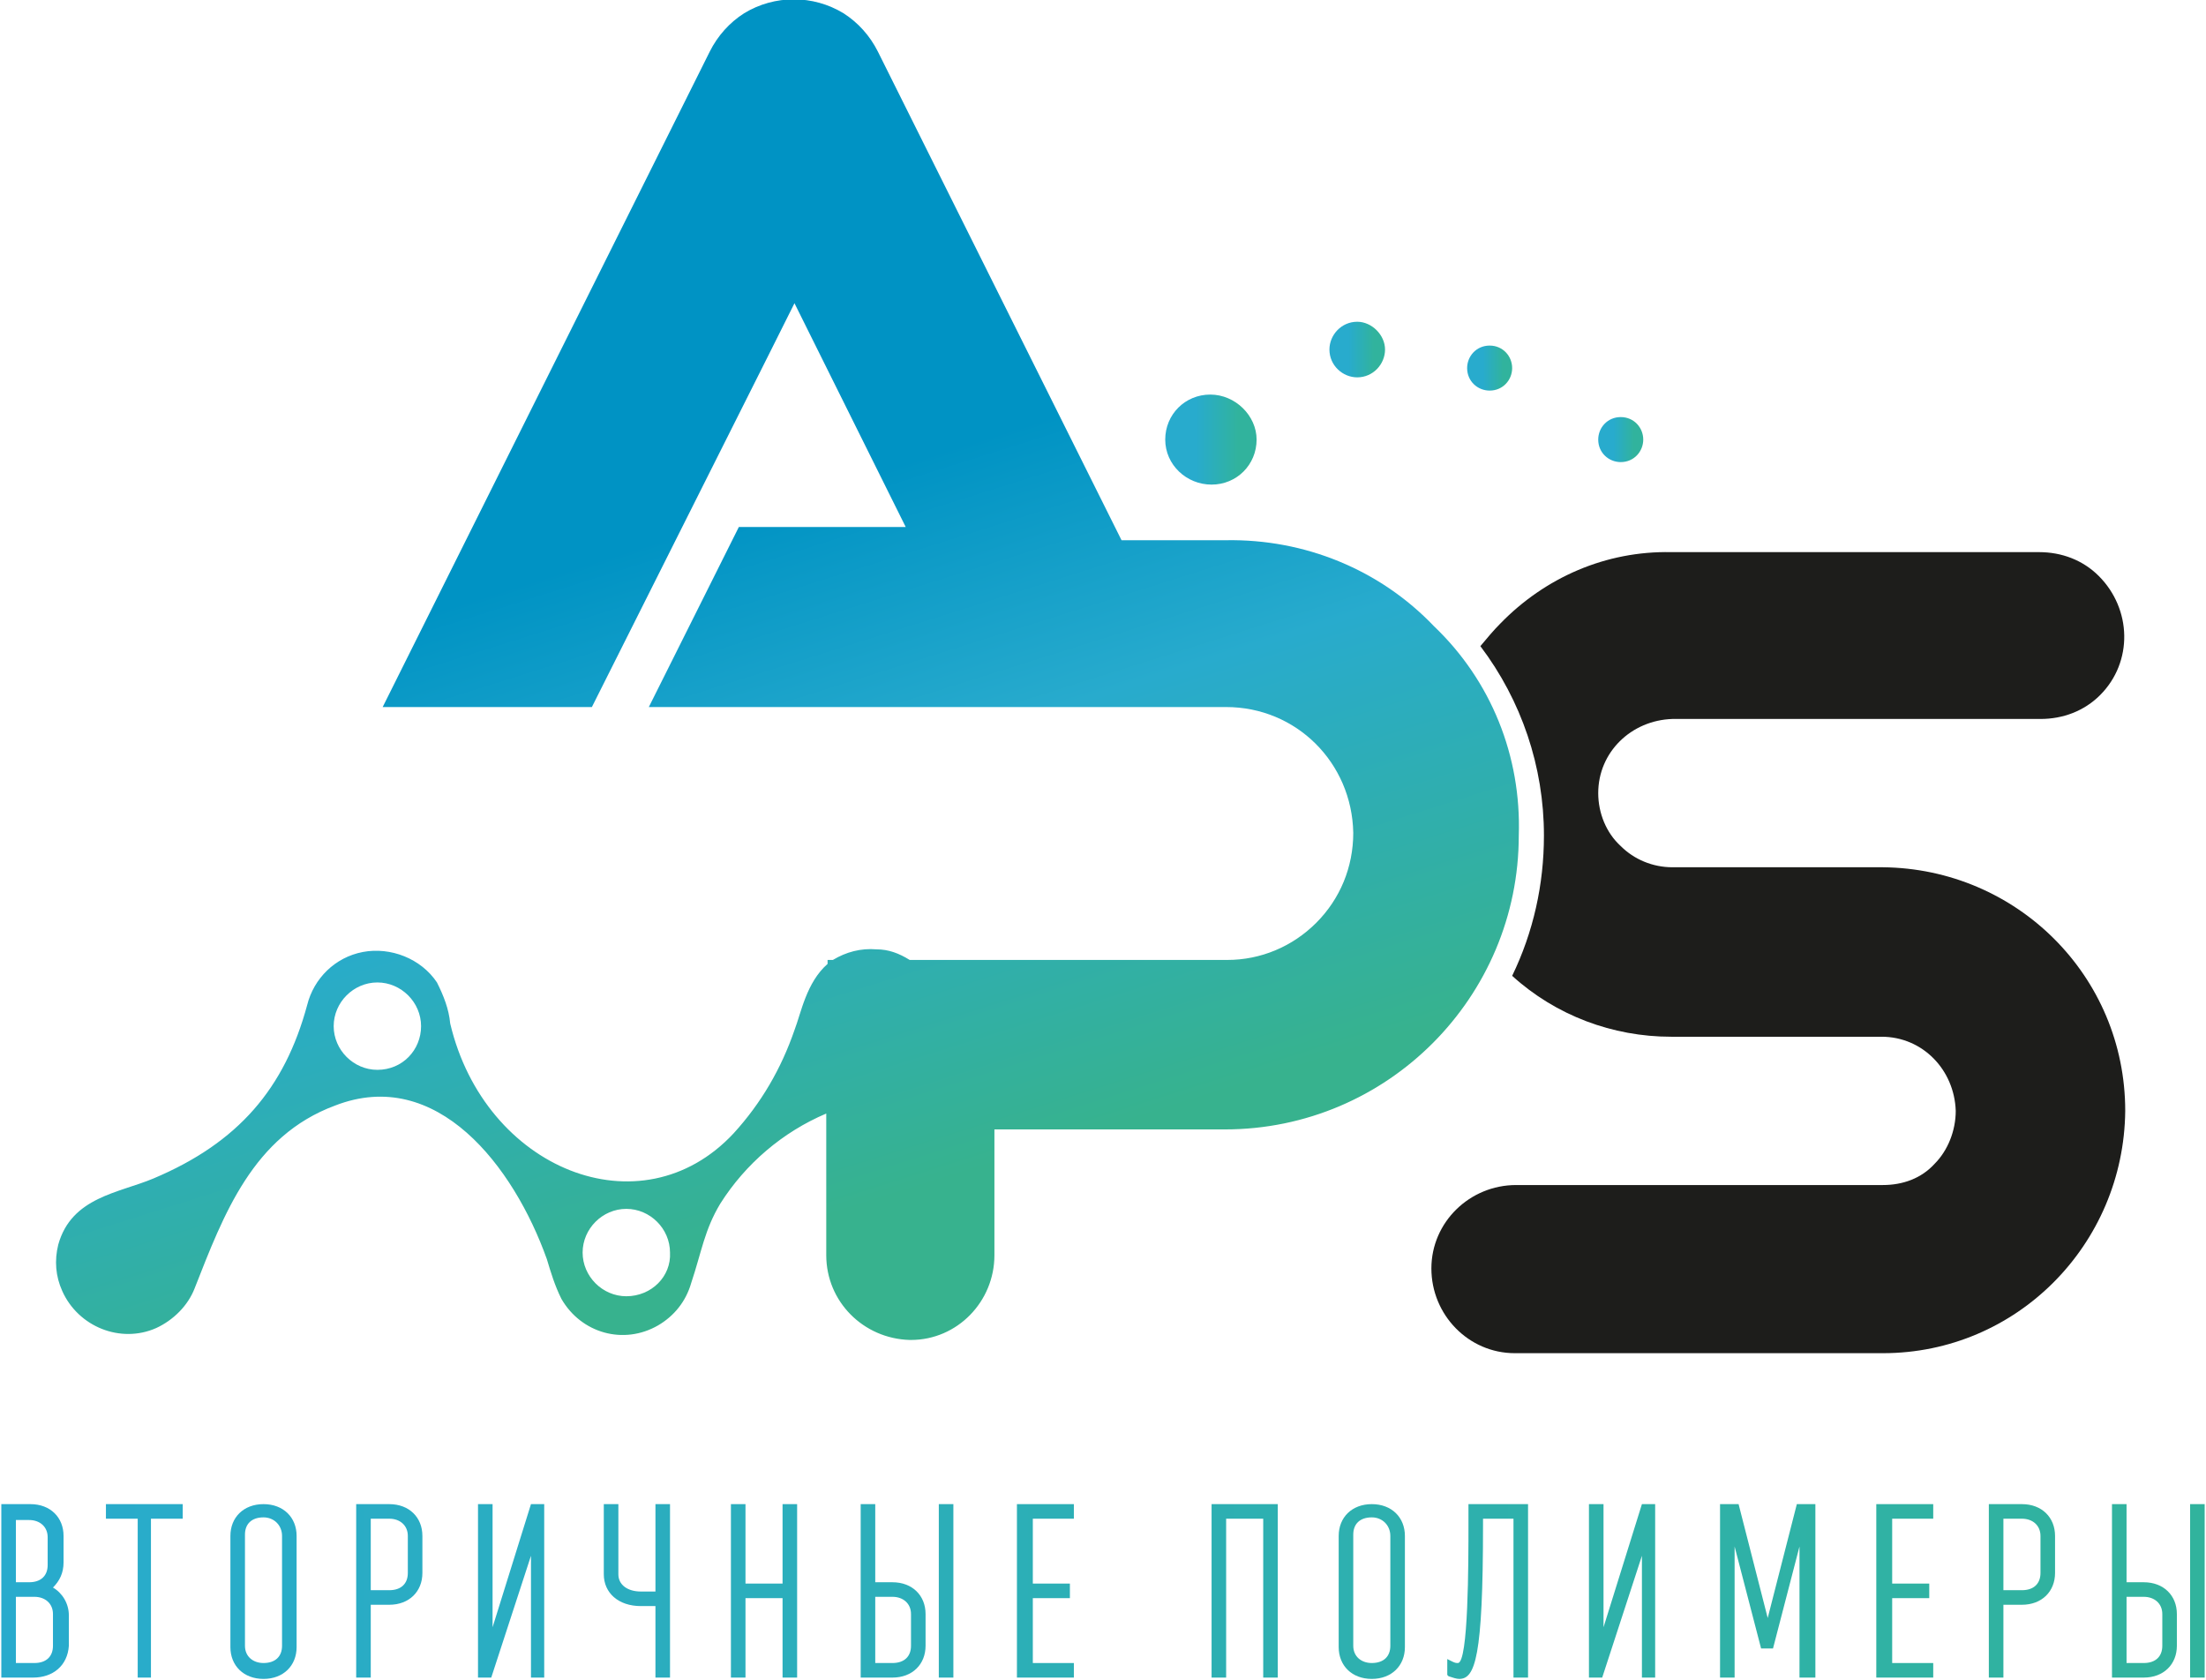 <?xml version="1.0" encoding="UTF-8"?> <svg xmlns="http://www.w3.org/2000/svg" xmlns:xlink="http://www.w3.org/1999/xlink" version="1.1" id="Слой_1" x="0px" y="0px" viewBox="0 0 166.6 126.9" style="enable-background:new 0 0 166.6 126.9;" xml:space="preserve"> <style type="text/css"> .st0{fill:#1D1D1B;} .st1{fill:url(#SVGID_1_);} .st2{fill:url(#SVGID_00000142172184825555146330000006934522161614051249_);} .st3{fill:url(#SVGID_00000097497466680548693870000013371487964708838323_);} .st4{fill:url(#SVGID_00000084496078055482478250000013608165689353391756_);} .st5{fill:url(#SVGID_00000157293267882253650860000007540175495487115190_);} .st6{fill:url(#SVGID_00000127018376971888278170000000261449982899883948_);} .st7{fill:url(#SVGID_00000097494167394960582180000005948737025540637854_);} .st8{fill:url(#SVGID_00000127742854017315238660000014980839574965596065_);} .st9{fill:url(#SVGID_00000176740977308539808800000002594368909098305943_);} .st10{fill:url(#SVGID_00000045592799818634537730000007428776674009821323_);} .st11{fill:url(#SVGID_00000121986263795362994860000003800476109822351773_);} .st12{fill:url(#SVGID_00000008141440939507135620000007152458268650865558_);} .st13{fill:url(#SVGID_00000161599601804936401030000001007052331282833839_);} .st14{fill:url(#SVGID_00000061473337814838235350000007845799931229892026_);} .st15{fill:url(#SVGID_00000107568585275063756480000008335079092938010016_);} .st16{fill:url(#SVGID_00000043421629582097782000000010834992794753292728_);} .st17{fill:url(#SVGID_00000167379186197487569720000018414090895440411777_);} .st18{fill:url(#SVGID_00000050655009526370553180000015244643699529973126_);} .st19{fill:url(#SVGID_00000000187427208410882590000003963521102244374201_);} .st20{fill:url(#SVGID_00000106148620833943153330000015141442503081387397_);} .st21{fill:url(#SVGID_00000065069443543379228740000017025458579484094597_);} .st22{fill:url(#SVGID_00000181045138861175243550000015095975914137982119_);} .st23{fill:url(#SVGID_00000129911472719207566740000010580709142484938662_);} .st24{fill:url(#SVGID_00000093155829620761263070000012922795670967260806_);} .st25{fill:url(#SVGID_00000147202942650485049000000002857234240339679365_);} .st26{fill:url(#SVGID_00000115478614476423175620000017192697056287735727_);} .st27{fill:url(#SVGID_00000070101757376265807290000009481950026877461389_);} .st28{fill:url(#SVGID_00000016797010493960529560000000291254735820897214_);} .st29{fill:url(#SVGID_00000128461441450073324910000012575356954501610670_);} .st30{fill:url(#SVGID_00000057126631422841005610000008117374996687225013_);} .st31{fill:url(#SVGID_00000158709417862167064570000017130362482077406364_);} .st32{fill:url(#SVGID_00000094617222568541630330000009510665675680729483_);} .st33{fill:url(#SVGID_00000122000238115184735380000014631947771413155239_);} .st34{fill:url(#SVGID_00000014620545373591946930000013585406266036593037_);} .st35{fill:url(#SVGID_00000024001677980840093040000002989092215493058235_);} .st36{fill:url(#SVGID_00000016056831253110866430000001535836050924146846_);} .st37{fill:url(#SVGID_00000058574688870846010350000012556256132576160909_);} .st38{fill:url(#SVGID_00000143580914118369080470000009771193398132371368_);} .st39{fill:url(#SVGID_00000178890064193704872780000009259402830758804894_);} </style> <path class="st0" d="M142.2,65.5h-15.9c-1.5,0-2.9-0.6-3.9-1.6c-1.1-1-1.7-2.5-1.7-4c0-3.1,2.5-5.5,5.6-5.6h27.8 c1.7,0,3.3-0.6,4.5-1.8c2.5-2.5,2.4-6.5-0.1-9c-1.2-1.2-2.8-1.8-4.5-1.8h-27.8c-4.9-0.1-9.5,1.9-12.9,5.4c-0.5,0.5-1,1.1-1.5,1.7 c3.1,4.1,4.8,9.1,4.8,14.3c0,3.7-0.8,7.3-2.4,10.6c3.3,3,7.6,4.6,12,4.6h15.9c3.1,0,5.5,2.5,5.6,5.6c0,1.5-0.6,3-1.6,4 c-1,1.1-2.4,1.6-3.9,1.6h-27.7c-3.5,0-6.4,2.8-6.4,6.3s2.8,6.4,6.3,6.4l0,0h27.8c10.1,0,18.2-8.2,18.3-18.3 C160.5,73.7,152.3,65.6,142.2,65.5z"></path> <linearGradient id="SVGID_1_" gradientUnits="userSpaceOnUse" x1="47.389" y1="471.366" x2="67.969" y2="536.526" gradientTransform="matrix(1 0 0 1 0 -432)"> <stop offset="3.000000e-02" style="stop-color:#0093C4"></stop> <stop offset="0.34" style="stop-color:#28ABCD"></stop> <stop offset="0.8" style="stop-color:#37B28E"></stop> </linearGradient> <path class="st1" d="M108.3,47.3c-4.1-4.3-9.8-6.6-15.7-6.5h-7.9L66.3,3.9c-0.6-1.2-1.5-2.2-2.6-2.9c-2.3-1.4-5.2-1.4-7.5,0 c-1.1,0.7-2,1.7-2.6,2.9L28.9,53.4h15.8l13.4-26.7l0,0l1.9-3.8l8.4,16.9H55.8L49,53.4h40.6l0,0h3c5.3,0,9.5,4.2,9.6,9.5 c0,2.6-1,5-2.8,6.8s-4.2,2.8-6.7,2.8h-24c-0.8-0.5-1.6-0.8-2.5-0.8c-1.2-0.1-2.3,0.2-3.3,0.8h-0.4v0.3c-1.6,1.4-2,3.7-2.5,5 c-1,2.9-2.5,5.5-4.6,7.8c-7,7.5-18.8,2.7-21.4-8.3c-0.1-1.1-0.5-2.1-1-3.1c-1.2-1.8-3.5-2.7-5.6-2.3c-2.1,0.4-3.7,2-4.2,4 C21.5,82.2,18,86.3,11.6,89c-2.6,1.1-6.2,1.4-7.2,5c-0.3,1.2-0.2,2.4,0.3,3.5c1.2,2.7,4.4,4,7.1,2.8c1.3-0.6,2.4-1.7,2.9-3 c2.2-5.6,4.4-11.5,10.6-13.8c7.7-3,13.5,4.6,16,11.6c0.3,1,0.6,2,1.1,3c1.5,2.6,4.7,3.5,7.3,2c1.2-0.7,2.1-1.8,2.5-3.2 c0.8-2.4,1-4,2.2-6c1.9-3,4.7-5.4,8-6.8v10.7c0,3.5,2.8,6.3,6.3,6.4h0.1c3.5,0,6.3-2.9,6.3-6.4l0,0v-9.5h17.4 c12.3,0,22.2-10,22.2-22.2C114.9,57.1,112.6,51.4,108.3,47.3z M28.5,80.8c-1.8,0-3.3-1.5-3.3-3.3s1.5-3.3,3.3-3.3s3.3,1.5,3.3,3.3 S30.4,80.8,28.5,80.8z M47.3,97.9c-1.8,0-3.3-1.5-3.3-3.3s1.5-3.3,3.3-3.3s3.3,1.5,3.3,3.3C50.7,96.4,49.2,97.9,47.3,97.9L47.3,97.9 z"></path> <linearGradient id="SVGID_00000071559856851070449330000014857305402578216091_" gradientUnits="userSpaceOnUse" x1="88.01" y1="465.2" x2="94.87" y2="465.2" gradientTransform="matrix(1 0 0 1 0 -432)"> <stop offset="0.34" style="stop-color:#28ABCD"></stop> <stop offset="0.8" style="stop-color:#31B39D"></stop> </linearGradient> <path style="fill:url(#SVGID_00000071559856851070449330000014857305402578216091_);" d="M94.9,33.2c0,1.9-1.5,3.4-3.4,3.4 S88,35.1,88,33.2s1.5-3.4,3.4-3.4C93.3,29.8,94.9,31.4,94.9,33.2L94.9,33.2z"></path> <linearGradient id="SVGID_00000116225597200342843080000011745548118705782690_" gradientUnits="userSpaceOnUse" x1="100.46" y1="458.4" x2="104.57" y2="458.4" gradientTransform="matrix(1 0 0 1 0 -432)"> <stop offset="0.34" style="stop-color:#28ABCD"></stop> <stop offset="0.8" style="stop-color:#31B39D"></stop> </linearGradient> <path style="fill:url(#SVGID_00000116225597200342843080000011745548118705782690_);" d="M104.6,26.4c0,1.1-0.9,2.1-2.1,2.1 c-1.1,0-2.1-0.9-2.1-2.1c0-1.1,0.9-2.1,2.1-2.1l0,0C103.6,24.3,104.6,25.3,104.6,26.4z"></path> <linearGradient id="SVGID_00000181087348355859049770000002567424297064215204_" gradientUnits="userSpaceOnUse" x1="110.87" y1="459.8" x2="114.18" y2="459.8" gradientTransform="matrix(1 0 0 1 0 -432)"> <stop offset="0.34" style="stop-color:#28ABCD"></stop> <stop offset="0.8" style="stop-color:#31B39D"></stop> </linearGradient> <path style="fill:url(#SVGID_00000181087348355859049770000002567424297064215204_);" d="M114.2,27.8c0,0.9-0.7,1.7-1.7,1.7 c-0.9,0-1.7-0.7-1.7-1.7c0-0.9,0.7-1.7,1.7-1.7S114.2,26.9,114.2,27.8L114.2,27.8z"></path> <linearGradient id="SVGID_00000076569677154307563610000005549653151371933330_" gradientUnits="userSpaceOnUse" x1="120.74" y1="465.2" x2="124.05" y2="465.2" gradientTransform="matrix(1 0 0 1 0 -432)"> <stop offset="0.34" style="stop-color:#28ABCD"></stop> <stop offset="0.8" style="stop-color:#31B39D"></stop> </linearGradient> <path style="fill:url(#SVGID_00000076569677154307563610000005549653151371933330_);" d="M124.1,33.2c0,0.9-0.7,1.7-1.7,1.7 c-0.9,0-1.7-0.7-1.7-1.7c0-0.9,0.7-1.7,1.7-1.7S124.1,32.3,124.1,33.2L124.1,33.2z"></path> <g> <g> <linearGradient id="SVGID_00000155126899417975102860000008908832188366964637_" gradientUnits="userSpaceOnUse" x1="-0.159" y1="120.183" x2="165.766" y2="120.183"> <stop offset="0" style="stop-color:#28ABCD"></stop> <stop offset="1" style="stop-color:#31B39D"></stop> </linearGradient> <path style="fill:url(#SVGID_00000155126899417975102860000008908832188366964637_);" d="M0.3,113.9h1.9c1.4,0,2.3,0.9,2.3,2.2v2 c0,0.9-0.4,1.6-1.1,1.9c0.9,0.3,1.4,1,1.4,2v2.3c0,1.3-0.9,2.2-2.3,2.2H0.3V113.9z M2.2,119.7c1,0,1.7-0.6,1.7-1.6v-2.1 c0-1-0.7-1.6-1.7-1.6H0.9v5.3H2.2z M2.5,125.9c1,0,1.7-0.6,1.7-1.6v-2.4c0-1-0.7-1.6-1.7-1.6H0.9v5.6H2.5z"></path> <linearGradient id="SVGID_00000169546444971794577840000014497340996629803699_" gradientUnits="userSpaceOnUse" x1="-0.159" y1="120.184" x2="165.766" y2="120.184"> <stop offset="0" style="stop-color:#28ABCD"></stop> <stop offset="1" style="stop-color:#31B39D"></stop> </linearGradient> <path style="fill:url(#SVGID_00000169546444971794577840000014497340996629803699_);" d="M2.5,126.7H0.1v-13.1h2.2 c1.5,0,2.5,1,2.5,2.4v2c0,0.8-0.3,1.4-0.8,1.9c0.7,0.4,1.2,1.2,1.2,2.1v2.3C5.1,125.8,4,126.7,2.5,126.7z M0.6,126.2h2 c1.2,0,2-0.7,2-1.9V122c0-0.8-0.4-1.5-1.1-1.7c0.6,0.3,1,0.9,1,1.6v2.4c0,1.1-0.8,1.8-1.9,1.8H0.7v-6.1h1.9c0.2,0,0.4,0,0.6,0.1 L2.7,120l0.3-0.1c-0.2,0.1-0.5,0.1-0.8,0.1H0.7v-5.8h1.5c1.1,0,1.9,0.7,1.9,1.8v2.1c0,0.7-0.3,1.2-0.7,1.5 c0.5-0.3,0.8-0.9,0.8-1.6v-2c0-1.2-0.8-1.9-2-1.9H0.6V126.2z M1.2,125.6h1.4c0.9,0,1.4-0.5,1.4-1.3v-2.4c0-0.8-0.6-1.3-1.4-1.3 H1.2V125.6z M1.2,119.5h1c0.9,0,1.4-0.5,1.4-1.3v-2.1c0-0.8-0.6-1.3-1.4-1.3h-1V119.5z"></path> </g> <g> <linearGradient id="SVGID_00000158724201508825189220000010498851812206705586_" gradientUnits="userSpaceOnUse" x1="-0.159" y1="120.192" x2="165.766" y2="120.192"> <stop offset="0" style="stop-color:#28ABCD"></stop> <stop offset="1" style="stop-color:#31B39D"></stop> </linearGradient> <path style="fill:url(#SVGID_00000158724201508825189220000010498851812206705586_);" d="M10.7,114.5H8.3v-0.6h5.3v0.6h-2.4v12 h-0.6V114.5z"></path> <linearGradient id="SVGID_00000101783058409358162180000000685267856456175038_" gradientUnits="userSpaceOnUse" x1="-0.159" y1="120.193" x2="165.766" y2="120.193"> <stop offset="0" style="stop-color:#28ABCD"></stop> <stop offset="1" style="stop-color:#31B39D"></stop> </linearGradient> <path style="fill:url(#SVGID_00000101783058409358162180000000685267856456175038_);" d="M11.5,126.7h-1.1v-12H8v-1.1h5.8v1.1 h-2.4V126.7z M10.9,126.2H11v-12h2.4v-0.1H8.5v0.1h2.4V126.2z"></path> </g> <g> <linearGradient id="SVGID_00000052821271304994187790000006561300703636172697_" gradientUnits="userSpaceOnUse" x1="-0.159" y1="120.183" x2="165.766" y2="120.183"> <stop offset="0" style="stop-color:#28ABCD"></stop> <stop offset="1" style="stop-color:#31B39D"></stop> </linearGradient> <path style="fill:url(#SVGID_00000052821271304994187790000006561300703636172697_);" d="M19.9,113.8c1.3,0,2.3,0.9,2.3,2.2v8.4 c0,1.3-0.9,2.2-2.3,2.2c-1.4,0-2.3-0.9-2.3-2.2V116C17.6,114.7,18.5,113.8,19.9,113.8z M18.2,124.4c0,1,0.7,1.6,1.7,1.6 c1,0,1.7-0.6,1.7-1.6V116c0-1-0.7-1.6-1.7-1.6c-1,0-1.7,0.6-1.7,1.6V124.4z"></path> <linearGradient id="SVGID_00000132786867305359770960000014989906596502010544_" gradientUnits="userSpaceOnUse" x1="-0.159" y1="120.184" x2="165.766" y2="120.184"> <stop offset="0" style="stop-color:#28ABCD"></stop> <stop offset="1" style="stop-color:#31B39D"></stop> </linearGradient> <path style="fill:url(#SVGID_00000132786867305359770960000014989906596502010544_);" d="M19.9,126.8c-1.5,0-2.5-1-2.5-2.4V116 c0-1.4,1-2.4,2.5-2.4c1.5,0,2.5,1,2.5,2.4v8.4C22.4,125.8,21.4,126.8,19.9,126.8z M19.9,114.1c-1.2,0-2,0.7-2,1.9v8.4 c0,1.2,0.8,1.9,2,1.9c1.2,0,2-0.7,2-1.9V116C21.9,114.8,21.1,114.1,19.9,114.1z M19.9,126.2c-1.1,0-1.9-0.7-1.9-1.8V116 c0-1.1,0.8-1.8,1.9-1.8c1.1,0,1.9,0.7,1.9,1.8v8.4C21.8,125.5,21,126.2,19.9,126.2z M19.9,114.6c-0.9,0-1.4,0.5-1.4,1.3v8.4 c0,0.8,0.6,1.3,1.4,1.3c0.9,0,1.4-0.5,1.4-1.3V116C21.3,115.2,20.7,114.6,19.9,114.6z"></path> </g> <g> <linearGradient id="SVGID_00000042737721963802793630000013318533059478369418_" gradientUnits="userSpaceOnUse" x1="-0.159" y1="120.183" x2="165.766" y2="120.183"> <stop offset="0" style="stop-color:#28ABCD"></stop> <stop offset="1" style="stop-color:#31B39D"></stop> </linearGradient> <path style="fill:url(#SVGID_00000042737721963802793630000013318533059478369418_);" d="M27.2,113.9h2.3c1.3,0,2.3,0.9,2.3,2.2 v2.8c0,1.3-0.9,2.2-2.3,2.2h-1.7v5.5h-0.6V113.9z M29.4,120.4c1,0,1.7-0.6,1.7-1.6v-2.8c0-1-0.7-1.6-1.7-1.6h-1.7l0,5.9H29.4z"></path> <linearGradient id="SVGID_00000102513139112511386650000001716891672914616465_" gradientUnits="userSpaceOnUse" x1="-0.159" y1="120.184" x2="165.766" y2="120.184"> <stop offset="0" style="stop-color:#28ABCD"></stop> <stop offset="1" style="stop-color:#31B39D"></stop> </linearGradient> <path style="fill:url(#SVGID_00000102513139112511386650000001716891672914616465_);" d="M28,126.7h-1.1v-13.1h2.5 c1.5,0,2.5,1,2.5,2.4v2.8c0,1.4-1,2.4-2.5,2.4H28V126.7z M27.4,126.2h0.1v-5.5h1.9c1.2,0,2-0.7,2-1.9v-2.8c0-1.2-0.8-1.9-2-1.9h-2 V126.2z M29.4,120.6h-1.9l0-6.4h1.9c1.1,0,1.9,0.7,1.9,1.8v2.8C31.3,119.9,30.6,120.6,29.4,120.6z M28,120.1h1.4 c0.9,0,1.4-0.5,1.4-1.3v-2.8c0-0.8-0.6-1.3-1.4-1.3H28L28,120.1z"></path> </g> <g> <linearGradient id="SVGID_00000106124601100416517980000004539815245510980775_" gradientUnits="userSpaceOnUse" x1="-0.159" y1="120.183" x2="165.766" y2="120.183"> <stop offset="0" style="stop-color:#28ABCD"></stop> <stop offset="1" style="stop-color:#31B39D"></stop> </linearGradient> <path style="fill:url(#SVGID_00000106124601100416517980000004539815245510980775_);" d="M36.4,113.9h0.6v10.6l3.4-10.6H41v12.6 h-0.6v-10.6L37,126.5h-0.5V113.9z"></path> <linearGradient id="SVGID_00000116225053188913145330000015993532470294528390_" gradientUnits="userSpaceOnUse" x1="-0.159" y1="120.184" x2="165.766" y2="120.184"> <stop offset="0" style="stop-color:#28ABCD"></stop> <stop offset="1" style="stop-color:#31B39D"></stop> </linearGradient> <path style="fill:url(#SVGID_00000116225053188913145330000015993532470294528390_);" d="M41.2,126.7h-1.1v-9.2l-3,9.2h-1v-13.1 h1.1v9.3l2.9-9.3h1V126.7z M40.6,126.2h0.1v-12.1h-0.1l-3.8,12v-12h-0.1v12.1h0.1l3.8-11.9V126.2z"></path> </g> <g> <linearGradient id="SVGID_00000140007575138160889100000001855115011831934354_" gradientUnits="userSpaceOnUse" x1="-0.159" y1="120.183" x2="165.766" y2="120.183"> <stop offset="0" style="stop-color:#28ABCD"></stop> <stop offset="1" style="stop-color:#31B39D"></stop> </linearGradient> <path style="fill:url(#SVGID_00000140007575138160889100000001855115011831934354_);" d="M46.4,113.9v5.1c0,1,0.8,1.6,2,1.6h1.3 v-6.6h0.6v12.6h-0.6v-5.4h-1.3c-1.6,0-2.6-0.9-2.6-2.1v-5.1H46.4z"></path> <linearGradient id="SVGID_00000036228324465046744190000007374572126597640602_" gradientUnits="userSpaceOnUse" x1="-0.159" y1="120.184" x2="165.766" y2="120.184"> <stop offset="0" style="stop-color:#28ABCD"></stop> <stop offset="1" style="stop-color:#31B39D"></stop> </linearGradient> <path style="fill:url(#SVGID_00000036228324465046744190000007374572126597640602_);" d="M50.6,126.7h-1.1v-5.4h-1.1 c-1.7,0-2.8-1-2.8-2.4v-5.3h1.1v5.3c0,0.8,0.7,1.3,1.7,1.3h1.1v-6.6h1.1V126.7z M50,126.2h0.1v-12.1H50v6.6h-1.6 c-1.3,0-2.2-0.7-2.2-1.8v-4.8h-0.1v4.8c0,1.1,0.9,1.9,2.3,1.9H50V126.2z"></path> </g> <g> <linearGradient id="SVGID_00000163050205274567851310000018258282492315487933_" gradientUnits="userSpaceOnUse" x1="-0.159" y1="120.183" x2="165.766" y2="120.183"> <stop offset="0" style="stop-color:#28ABCD"></stop> <stop offset="1" style="stop-color:#31B39D"></stop> </linearGradient> <path style="fill:url(#SVGID_00000163050205274567851310000018258282492315487933_);" d="M55.4,113.9H56v6h3.3v-6H60v12.6h-0.6v-6 H56v6h-0.6V113.9z"></path> <linearGradient id="SVGID_00000044141516727753221710000004598138476459154617_" gradientUnits="userSpaceOnUse" x1="-0.159" y1="120.184" x2="165.766" y2="120.184"> <stop offset="0" style="stop-color:#28ABCD"></stop> <stop offset="1" style="stop-color:#31B39D"></stop> </linearGradient> <path style="fill:url(#SVGID_00000044141516727753221710000004598138476459154617_);" d="M60.2,126.7h-1.1v-6h-2.8v6h-1.1v-13.1 h1.1v6h2.8v-6h1.1V126.7z M59.6,126.2h0.1v-12.1h-0.1v6h-3.8v-6h-0.1v12.1h0.1v-6h3.8V126.2z"></path> </g> <g> <linearGradient id="SVGID_00000106864377821379989730000002920679593566185372_" gradientUnits="userSpaceOnUse" x1="-0.159" y1="120.183" x2="165.766" y2="120.183"> <stop offset="0" style="stop-color:#28ABCD"></stop> <stop offset="1" style="stop-color:#31B39D"></stop> </linearGradient> <path style="fill:url(#SVGID_00000106864377821379989730000002920679593566185372_);" d="M65.2,113.9h0.6v5.9h1.6 c1.3,0,2.3,0.9,2.3,2.2v2.4c0,1.3-0.9,2.2-2.3,2.2h-2.2V113.9z M67.4,125.9c1,0,1.7-0.6,1.7-1.6v-2.4c0-1-0.7-1.6-1.7-1.6h-1.6 v5.6H67.4z M71.2,113.9h0.6v12.6h-0.6V113.9z"></path> <linearGradient id="SVGID_00000180333062514875021660000015133696151198374796_" gradientUnits="userSpaceOnUse" x1="-0.159" y1="120.184" x2="165.766" y2="120.184"> <stop offset="0" style="stop-color:#28ABCD"></stop> <stop offset="1" style="stop-color:#31B39D"></stop> </linearGradient> <path style="fill:url(#SVGID_00000180333062514875021660000015133696151198374796_);" d="M72,126.7h-1.1v-13.1H72V126.7z M71.4,126.2L71.4,126.2l0.1-12.1h-0.1V126.2z M67.4,126.7H65v-13.1h1.1v5.9h1.3c1.5,0,2.5,1,2.5,2.4v2.4 C69.9,125.7,68.9,126.7,67.4,126.7z M65.5,126.2h1.9c1.2,0,2-0.7,2-1.9v-2.4c0-1.2-0.8-1.9-2-1.9h-1.8v-5.9h-0.1V126.2z M67.4,126.1h-1.8v-6.1h1.8c1.1,0,1.9,0.7,1.9,1.8v2.4C69.3,125.4,68.5,126.1,67.4,126.1z M66.1,125.6h1.3c0.9,0,1.4-0.5,1.4-1.3 v-2.4c0-0.8-0.6-1.3-1.4-1.3h-1.3V125.6z"></path> </g> <g> <linearGradient id="SVGID_00000166677696596313904770000015721806158168759966_" gradientUnits="userSpaceOnUse" x1="-0.159" y1="120.183" x2="165.766" y2="120.183"> <stop offset="0" style="stop-color:#28ABCD"></stop> <stop offset="1" style="stop-color:#31B39D"></stop> </linearGradient> <path style="fill:url(#SVGID_00000166677696596313904770000015721806158168759966_);" d="M77.1,113.9h3.8v0.6h-3.1v5.4h2.8v0.6 h-2.8v5.4h3.1v0.6h-3.8V113.9z"></path> <linearGradient id="SVGID_00000088128298533133213880000000447388269070857872_" gradientUnits="userSpaceOnUse" x1="-0.159" y1="120.184" x2="165.766" y2="120.184"> <stop offset="0" style="stop-color:#28ABCD"></stop> <stop offset="1" style="stop-color:#31B39D"></stop> </linearGradient> <path style="fill:url(#SVGID_00000088128298533133213880000000447388269070857872_);" d="M81.1,126.7h-4.3v-13.1h4.3v1.1h-3.1v4.9 h2.8v1.1h-2.8v4.9h3.1V126.7z M77.3,126.2h3.3v-0.1h-3.1v-5.9h2.8v-0.1h-2.8v-5.9h3.1v-0.1h-3.3V126.2z"></path> </g> <g> <linearGradient id="SVGID_00000001637900184051883270000016271546192804311709_" gradientUnits="userSpaceOnUse" x1="-0.159" y1="120.183" x2="165.766" y2="120.183"> <stop offset="0" style="stop-color:#28ABCD"></stop> <stop offset="1" style="stop-color:#31B39D"></stop> </linearGradient> <path style="fill:url(#SVGID_00000001637900184051883270000016271546192804311709_);" d="M91.8,113.9h4.5v12.6h-0.6v-12h-3.3v12 h-0.6V113.9z"></path> <linearGradient id="SVGID_00000034812231557178398140000008668984041487510193_" gradientUnits="userSpaceOnUse" x1="-0.159" y1="120.184" x2="165.766" y2="120.184"> <stop offset="0" style="stop-color:#28ABCD"></stop> <stop offset="1" style="stop-color:#31B39D"></stop> </linearGradient> <path style="fill:url(#SVGID_00000034812231557178398140000008668984041487510193_);" d="M96.5,126.7h-1.1v-12h-2.8v12h-1.1v-13.1 h5V126.7z M95.9,126.2H96v-12.1h-4v12.1h0.1v-12h3.8V126.2z"></path> </g> <g> <linearGradient id="SVGID_00000162334963535242493210000017619337511294761646_" gradientUnits="userSpaceOnUse" x1="-0.159" y1="120.183" x2="165.766" y2="120.183"> <stop offset="0" style="stop-color:#28ABCD"></stop> <stop offset="1" style="stop-color:#31B39D"></stop> </linearGradient> <path style="fill:url(#SVGID_00000162334963535242493210000017619337511294761646_);" d="M103.6,113.8c1.3,0,2.3,0.9,2.3,2.2v8.4 c0,1.3-0.9,2.2-2.3,2.2c-1.4,0-2.3-0.9-2.3-2.2V116C101.3,114.7,102.2,113.8,103.6,113.8z M101.9,124.4c0,1,0.7,1.6,1.7,1.6 c1,0,1.7-0.6,1.7-1.6V116c0-1-0.7-1.6-1.7-1.6c-1,0-1.7,0.6-1.7,1.6V124.4z"></path> <linearGradient id="SVGID_00000130647446462308475760000014798473758899881139_" gradientUnits="userSpaceOnUse" x1="-0.159" y1="120.184" x2="165.766" y2="120.184"> <stop offset="0" style="stop-color:#28ABCD"></stop> <stop offset="1" style="stop-color:#31B39D"></stop> </linearGradient> <path style="fill:url(#SVGID_00000130647446462308475760000014798473758899881139_);" d="M103.6,126.8c-1.5,0-2.5-1-2.5-2.4V116 c0-1.4,1-2.4,2.5-2.4c1.5,0,2.5,1,2.5,2.4v8.4C106.1,125.8,105.1,126.8,103.6,126.8z M103.6,114.1c-1.2,0-2,0.7-2,1.9v8.4 c0,1.2,0.8,1.9,2,1.9c1.2,0,2-0.7,2-1.9V116C105.6,114.8,104.8,114.1,103.6,114.1z M103.6,126.2c-1.1,0-1.9-0.7-1.9-1.8V116 c0-1.1,0.8-1.8,1.9-1.8c1.1,0,1.9,0.7,1.9,1.8v8.4C105.5,125.5,104.7,126.2,103.6,126.2z M103.6,114.6c-0.9,0-1.4,0.5-1.4,1.3v8.4 c0,0.8,0.6,1.3,1.4,1.3c0.9,0,1.4-0.5,1.4-1.3V116C105,115.2,104.4,114.6,103.6,114.6z"></path> </g> <g> <linearGradient id="SVGID_00000067955032797198447710000001307611114700403875_" gradientUnits="userSpaceOnUse" x1="-0.159" y1="120.228" x2="165.766" y2="120.228"> <stop offset="0" style="stop-color:#28ABCD"></stop> <stop offset="1" style="stop-color:#31B39D"></stop> </linearGradient> <path style="fill:url(#SVGID_00000067955032797198447710000001307611114700403875_);" d="M114.5,114.5h-2.8v0.7 c0,9.4-0.4,11.3-1.5,11.3c-0.2,0-0.5-0.1-0.7-0.2v-0.6c0.2,0.1,0.4,0.2,0.5,0.2c0.7,0,1.1-2.1,1.1-10.8v-1.3h4v12.6h-0.6V114.5z"></path> <linearGradient id="SVGID_00000095326765973909322100000017232083261809811085_" gradientUnits="userSpaceOnUse" x1="-0.159" y1="120.229" x2="165.766" y2="120.229"> <stop offset="0" style="stop-color:#28ABCD"></stop> <stop offset="1" style="stop-color:#31B39D"></stop> </linearGradient> <path style="fill:url(#SVGID_00000095326765973909322100000017232083261809811085_);" d="M110.2,126.8c-0.2,0-0.5-0.1-0.8-0.2 l-0.1-0.1v-1.2l0.4,0.2c0.2,0.1,0.3,0.1,0.4,0.1c0.8,0,0.8-7.6,0.8-10.5v-1.5h4.5v13.1h-1.1v-12H112v0.5 C112,125.2,111.4,126.8,110.2,126.8z M109.7,126.2c0.2,0.1,0.3,0.1,0.4,0.1c1,0,1.3-2.9,1.3-11.1v-1h3.3v12h0.1v-12.1h-3.5v1 c0,9.4-0.4,11-1.3,11C109.9,126.2,109.8,126.2,109.7,126.2L109.7,126.2z"></path> </g> <g> <linearGradient id="SVGID_00000010300770249993284150000015633453063121157000_" gradientUnits="userSpaceOnUse" x1="-0.159" y1="120.183" x2="165.766" y2="120.183"> <stop offset="0" style="stop-color:#28ABCD"></stop> <stop offset="1" style="stop-color:#31B39D"></stop> </linearGradient> <path style="fill:url(#SVGID_00000010300770249993284150000015633453063121157000_);" d="M120.3,113.9h0.6v10.6l3.4-10.6h0.6v12.6 h-0.6v-10.6l-3.4,10.6h-0.5V113.9z"></path> <linearGradient id="SVGID_00000182491650566563914900000011379829665437054392_" gradientUnits="userSpaceOnUse" x1="-0.159" y1="120.184" x2="165.766" y2="120.184"> <stop offset="0" style="stop-color:#28ABCD"></stop> <stop offset="1" style="stop-color:#31B39D"></stop> </linearGradient> <path style="fill:url(#SVGID_00000182491650566563914900000011379829665437054392_);" d="M125.1,126.7H124v-9.2l-3,9.2h-1v-13.1 h1.1v9.3l2.9-9.3h1V126.7z M124.5,126.2h0.1v-12.1h-0.1l-3.8,12v-12h-0.1v12.1h0.1l3.8-11.9V126.2z"></path> </g> <g> <linearGradient id="SVGID_00000068674104470479096750000014360985249167888040_" gradientUnits="userSpaceOnUse" x1="-0.159" y1="120.183" x2="165.766" y2="120.183"> <stop offset="0" style="stop-color:#28ABCD"></stop> <stop offset="1" style="stop-color:#31B39D"></stop> </linearGradient> <path style="fill:url(#SVGID_00000068674104470479096750000014360985249167888040_);" d="M133.4,123.3l2.4-9.4h0.9v12.6h-0.6 v-11.6l-2.4,9.5h-0.6l-2.4-9.5v11.6h-0.6v-12.6h0.9L133.4,123.3z"></path> <linearGradient id="SVGID_00000181059418352466200470000012335190013352561293_" gradientUnits="userSpaceOnUse" x1="-0.159" y1="120.184" x2="165.766" y2="120.184"> <stop offset="0" style="stop-color:#28ABCD"></stop> <stop offset="1" style="stop-color:#31B39D"></stop> </linearGradient> <path style="fill:url(#SVGID_00000181059418352466200470000012335190013352561293_);" d="M137,126.7h-1.1v-9.9l-2,7.7H133l-2-7.7 v9.9h-1.1v-13.1h1.4l2.2,8.6l2.2-8.6h1.4V126.7z M130.4,126.2L130.4,126.2l0.1-12.1h-0.1V126.2z M133.5,124.1L133.5,124.1l2.6-9.9 H136L133.5,124.1z M133.3,124.1L133.3,124.1l-2.5-9.9h0L133.3,124.1z"></path> </g> <g> <linearGradient id="SVGID_00000137110009458263058700000009136573187190905273_" gradientUnits="userSpaceOnUse" x1="-0.159" y1="120.183" x2="165.766" y2="120.183"> <stop offset="0" style="stop-color:#28ABCD"></stop> <stop offset="1" style="stop-color:#31B39D"></stop> </linearGradient> <path style="fill:url(#SVGID_00000137110009458263058700000009136573187190905273_);" d="M142,113.9h3.8v0.6h-3.1v5.4h2.8v0.6 h-2.8v5.4h3.1v0.6H142V113.9z"></path> <linearGradient id="SVGID_00000112606853642408625400000018092884102521395133_" gradientUnits="userSpaceOnUse" x1="-0.159" y1="120.184" x2="165.766" y2="120.184"> <stop offset="0" style="stop-color:#28ABCD"></stop> <stop offset="1" style="stop-color:#31B39D"></stop> </linearGradient> <path style="fill:url(#SVGID_00000112606853642408625400000018092884102521395133_);" d="M146,126.7h-4.3v-13.1h4.3v1.1h-3.1v4.9 h2.8v1.1h-2.8v4.9h3.1V126.7z M142.2,126.2h3.3v-0.1h-3.1v-5.9h2.8v-0.1h-2.8v-5.9h3.1v-0.1h-3.3V126.2z"></path> </g> <g> <linearGradient id="SVGID_00000026152466340292316170000010580460361406228382_" gradientUnits="userSpaceOnUse" x1="-0.159" y1="120.183" x2="165.766" y2="120.183"> <stop offset="0" style="stop-color:#28ABCD"></stop> <stop offset="1" style="stop-color:#31B39D"></stop> </linearGradient> <path style="fill:url(#SVGID_00000026152466340292316170000010580460361406228382_);" d="M150.4,113.9h2.3c1.3,0,2.3,0.9,2.3,2.2 v2.8c0,1.3-0.9,2.2-2.3,2.2H151v5.5h-0.6V113.9z M152.7,120.4c1,0,1.7-0.6,1.7-1.6v-2.8c0-1-0.7-1.6-1.7-1.6H151l0,5.9H152.7z"></path> <linearGradient id="SVGID_00000065046959456745671960000009553049026320854161_" gradientUnits="userSpaceOnUse" x1="-0.159" y1="120.184" x2="165.766" y2="120.184"> <stop offset="0" style="stop-color:#28ABCD"></stop> <stop offset="1" style="stop-color:#31B39D"></stop> </linearGradient> <path style="fill:url(#SVGID_00000065046959456745671960000009553049026320854161_);" d="M151.3,126.7h-1.1v-13.1h2.5 c1.5,0,2.5,1,2.5,2.4v2.8c0,1.4-1,2.4-2.5,2.4h-1.4V126.7z M150.7,126.2h0.1v-5.5h1.9c1.2,0,2-0.7,2-1.9v-2.8c0-1.2-0.8-1.9-2-1.9 h-2V126.2z M152.7,120.6h-1.9l0-6.4h1.9c1.1,0,1.9,0.7,1.9,1.8v2.8C154.6,119.9,153.8,120.6,152.7,120.6z M151.3,120.1h1.4 c0.9,0,1.4-0.5,1.4-1.3v-2.8c0-0.8-0.6-1.3-1.4-1.3h-1.4L151.3,120.1z"></path> </g> <g> <linearGradient id="SVGID_00000042716000761030905100000011375829213641919639_" gradientUnits="userSpaceOnUse" x1="-0.159" y1="120.183" x2="165.766" y2="120.183"> <stop offset="0" style="stop-color:#28ABCD"></stop> <stop offset="1" style="stop-color:#31B39D"></stop> </linearGradient> <path style="fill:url(#SVGID_00000042716000761030905100000011375829213641919639_);" d="M159.7,113.9h0.6v5.9h1.6 c1.3,0,2.3,0.9,2.3,2.2v2.4c0,1.3-0.9,2.2-2.3,2.2h-2.2V113.9z M161.9,125.9c1,0,1.7-0.6,1.7-1.6v-2.4c0-1-0.7-1.6-1.7-1.6h-1.6 v5.6H161.9z M165.7,113.9h0.6v12.6h-0.6V113.9z"></path> <linearGradient id="SVGID_00000093876958451826124800000002336732463702808248_" gradientUnits="userSpaceOnUse" x1="-0.159" y1="120.184" x2="165.766" y2="120.184"> <stop offset="0" style="stop-color:#28ABCD"></stop> <stop offset="1" style="stop-color:#31B39D"></stop> </linearGradient> <path style="fill:url(#SVGID_00000093876958451826124800000002336732463702808248_);" d="M166.5,126.7h-1.1v-13.1h1.1V126.7z M165.9,126.2L165.9,126.2l0.1-12.1h-0.1V126.2z M161.9,126.7h-2.4v-13.1h1.1v5.9h1.3c1.5,0,2.5,1,2.5,2.4v2.4 C164.4,125.7,163.4,126.7,161.9,126.7z M159.9,126.2h1.9c1.2,0,2-0.7,2-1.9v-2.4c0-1.2-0.8-1.9-2-1.9h-1.8v-5.9h-0.1V126.2z M161.9,126.1h-1.8v-6.1h1.8c1.1,0,1.9,0.7,1.9,1.8v2.4C163.8,125.4,163,126.1,161.9,126.1z M160.6,125.6h1.3 c0.9,0,1.4-0.5,1.4-1.3v-2.4c0-0.8-0.6-1.3-1.4-1.3h-1.3V125.6z"></path> </g> </g> </svg> 